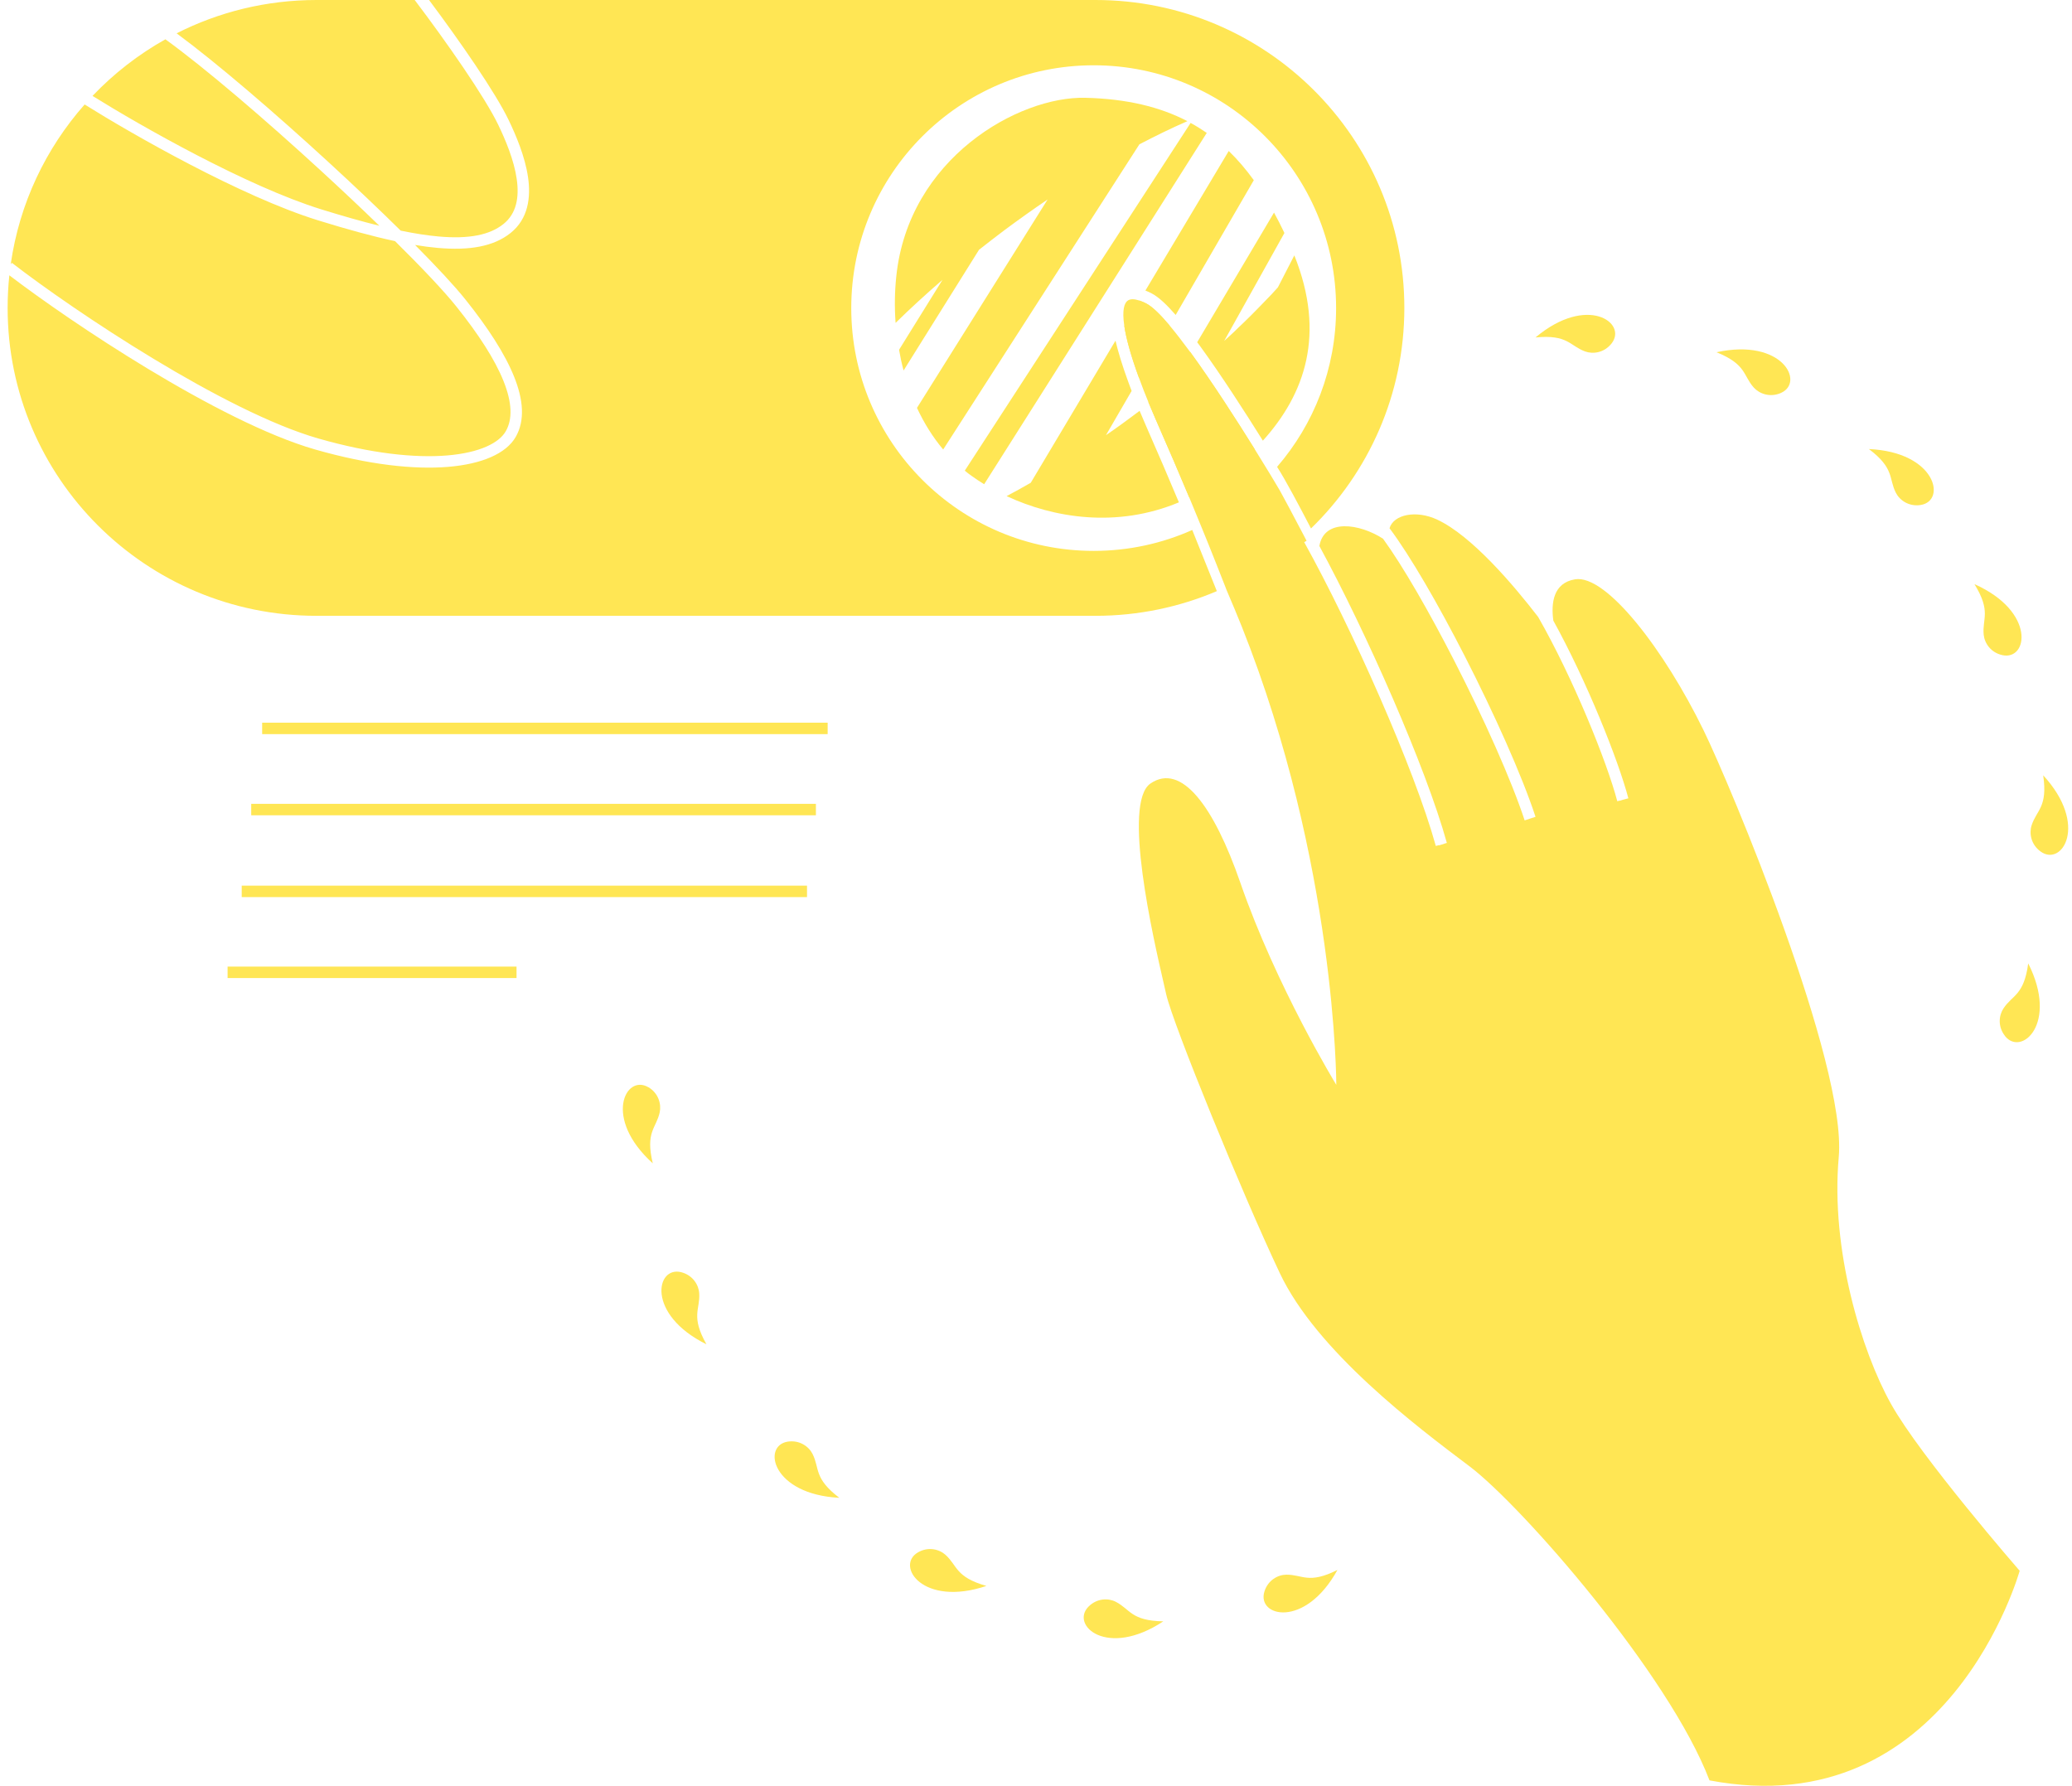 <svg width="181" height="156" viewBox="0 0 181 156" fill="none" xmlns="http://www.w3.org/2000/svg">
<g clip-path="url(#clip0_12906_22194)">
<path d="M174.911 57.231C177.161 57.727 177.853 53.422 172.48 51.031C173.964 53.442 173.145 54.038 173.286 55.45C173.36 56.18 173.897 57.01 174.918 57.231H174.911Z" fill="#FFE654"/>
<path d="M167.778 44.115C170.055 43.76 169.135 39.495 163.258 39.228C165.514 40.928 164.97 41.785 165.615 43.051C165.944 43.7 166.75 44.276 167.785 44.115H167.778Z" fill="#FFE654"/>
<path d="M155.574 34.327C157.683 33.396 155.695 29.513 149.946 30.771C152.565 31.829 152.256 32.8 153.203 33.858C153.694 34.4 154.621 34.748 155.574 34.327Z" fill="#FFE654"/>
<path d="M140.771 30.015C142.209 28.207 138.649 25.69 134.135 29.479C136.95 29.205 137.124 30.202 138.454 30.698C139.139 30.952 140.12 30.832 140.771 30.015Z" fill="#FFE654"/>
<path d="M178.263 74.391C180.13 75.744 182.474 72.061 178.484 67.729C178.894 70.528 177.9 70.756 177.47 72.108C177.248 72.804 177.416 73.782 178.263 74.391Z" fill="#FFE654"/>
<path d="M175.146 90.507C176.577 92.314 179.834 89.415 177.175 84.16C176.805 86.965 175.791 86.911 175.012 88.096C174.609 88.706 174.501 89.69 175.153 90.507H175.146Z" fill="#FFE654"/>
<path d="M68.818 125.938C66.541 126.286 67.441 130.551 73.318 130.845C71.068 129.131 71.619 128.281 70.981 127.016C70.652 126.36 69.846 125.784 68.818 125.938Z" fill="#FFE654"/>
<path d="M80.189 135.613C78.194 136.764 80.585 140.413 86.167 138.545C83.446 137.769 83.648 136.778 82.593 135.827C82.049 135.338 81.089 135.09 80.189 135.613Z" fill="#FFE654"/>
<path d="M95.093 140.346C93.46 141.98 96.711 144.885 101.621 141.638C98.793 141.591 98.733 140.58 97.47 139.931C96.819 139.596 95.831 139.61 95.093 140.346Z" fill="#FFE654"/>
<path d="M110.453 139.034C109.761 141.237 113.993 142.301 116.834 137.146C114.308 138.418 113.784 137.548 112.367 137.561C111.635 137.568 110.762 138.036 110.453 139.034Z" fill="#FFE654"/>
<path d="M59.523 111.141C57.293 110.559 56.433 114.831 61.712 117.435C60.322 114.971 61.168 114.402 61.081 112.989C61.04 112.26 60.53 111.409 59.523 111.141Z" fill="#FFE654"/>
<path d="M56.634 94.979C54.646 93.807 52.652 97.684 57.024 101.627C56.359 98.876 57.326 98.561 57.629 97.175C57.783 96.459 57.528 95.501 56.634 94.972V94.979Z" fill="#FFE654"/>
<path d="M19.881 84.941H45.122M21.116 77.869H70.496M71.274 70.722H21.946M22.901 63.632H72.3" stroke="#FFE654"/>
<path fill-rule="evenodd" clip-rule="evenodd" d="M27.65 0H36.226C39.024 3.692 42.354 8.475 43.521 10.897C44.177 12.26 44.898 13.988 45.136 15.619C45.374 17.252 45.115 18.662 43.976 19.573C42.785 20.526 40.978 20.894 38.331 20.661C37.33 20.573 36.223 20.4 35.002 20.147C33.103 18.274 30.939 16.222 28.709 14.175C23.996 9.847 18.949 5.509 15.428 2.911C19.097 1.05 23.25 0 27.65 0ZM8.082 8.378C9.937 6.43 12.082 4.759 14.448 3.434C17.928 5.953 23.144 10.423 28.033 14.911C29.816 16.548 31.551 18.183 33.137 19.722C31.605 19.344 29.919 18.864 28.069 18.29C21.563 16.272 12.312 11.012 8.082 8.378ZM0.936 23.085C1.692 17.776 4.002 12.966 7.394 9.127C11.56 11.735 21.053 17.161 27.773 19.245C30.29 20.026 32.53 20.642 34.508 21.065C36.869 23.4 38.783 25.424 39.856 26.764C41.822 29.219 43.236 31.417 43.985 33.287C44.738 35.167 44.783 36.615 44.186 37.666C43.902 38.165 43.35 38.638 42.483 39.018C41.62 39.397 40.475 39.67 39.065 39.787C36.244 40.021 32.422 39.629 27.804 38.304C23.738 37.139 18.428 34.375 13.422 31.349C8.424 28.329 3.772 25.075 1.034 22.958L0.936 23.085ZM0.667 26.898C0.667 25.936 0.717 24.987 0.816 24.051C3.623 26.191 8.107 29.306 12.904 32.205C17.923 35.238 23.328 38.061 27.528 39.266C32.227 40.613 36.174 41.03 39.148 40.784C40.634 40.66 41.893 40.37 42.885 39.934C43.875 39.5 44.631 38.907 45.056 38.16C45.875 36.719 45.712 34.908 44.913 32.915C44.111 30.913 42.629 28.626 40.637 26.139C39.701 24.97 38.159 23.314 36.259 21.4C36.958 21.516 37.619 21.602 38.243 21.657C40.985 21.898 43.111 21.546 44.601 20.354C46.143 19.119 46.386 17.261 46.126 15.475C45.865 13.687 45.087 11.845 44.422 10.463C43.273 8.078 40.179 3.604 37.478 0H95.694C110.596 0 122.677 12.043 122.677 26.898C122.677 34.453 119.553 41.28 114.523 46.166C113.486 44.178 112.347 42.014 111.561 40.783C114.772 37.065 116.715 32.217 116.715 26.914C116.715 15.2 107.234 5.703 95.538 5.703C83.843 5.703 74.362 15.2 74.362 26.914C74.362 38.628 83.843 48.125 95.538 48.125C98.605 48.125 101.519 47.472 104.149 46.298L106.298 51.64C103.043 53.028 99.458 53.797 95.694 53.797H27.65C12.748 53.797 0.667 41.754 0.667 26.898ZM107.211 51.23C109.61 50.1 111.816 48.627 113.764 46.874C112.738 44.906 111.636 42.804 110.863 41.553C109.196 43.303 107.233 44.768 105.054 45.868L107.211 51.23Z" fill="#FFE654"/>
<path fill-rule="evenodd" clip-rule="evenodd" d="M149.334 155.531C170.249 159.508 176.435 137.2 176.435 137.2L176.415 137.206C176.415 137.206 167.744 127.237 165.185 122.637C162.62 118.051 159.899 109.173 160.625 101.072C161.35 92.964 151.121 68.499 148.811 63.786C145.412 56.816 140.321 50.154 137.587 50.609C135.681 50.924 135.484 52.689 135.691 54.214C138.613 59.514 141.362 66.379 142.246 69.74L141.778 69.863L141.503 69.952C141.503 69.951 141.501 69.945 141.498 69.937L141.279 69.995C140.37 66.54 137.406 59.203 134.367 53.898C132.201 51.085 128.573 46.816 125.565 45.401C123.721 44.531 121.742 44.938 121.382 46.145C123.207 48.578 125.644 52.809 127.933 57.277C130.524 62.335 132.959 67.765 134.136 71.356L133.186 71.667C132.033 68.15 129.625 62.774 127.043 57.733C124.847 53.445 122.549 49.449 120.814 47.06C118.75 45.729 115.673 45.281 115.254 47.697C119.341 55.221 124.564 67.034 126.39 73.637L126.208 73.687C126.208 73.69 126.209 73.692 126.21 73.695L125.686 73.856C125.684 73.848 125.682 73.841 125.679 73.833L125.426 73.903C123.561 67.158 118.051 54.779 113.927 47.359L114.136 47.243C114.055 47.087 113.976 46.935 113.899 46.786C112.852 44.777 112.108 43.414 111.874 42.986C111.827 42.9 111.801 42.852 111.796 42.843C111.786 42.817 111.59 42.491 111.261 41.943C111.169 41.791 111.068 41.621 110.957 41.437C110.715 41.037 110.424 40.566 110.098 40.038C109.944 39.789 109.782 39.527 109.614 39.254C108.069 36.777 105.946 33.463 104.026 30.825C103.367 29.934 102.743 29.118 102.172 28.435C101.373 27.484 100.667 26.794 100.157 26.527C99.969 26.426 99.761 26.332 99.546 26.259C99.129 26.118 98.706 26.071 98.458 26.306C98.243 26.5 97.994 27.035 98.216 28.482C98.364 29.486 98.74 30.945 99.505 33.034C99.747 33.711 100.043 34.461 100.379 35.277C100.547 35.685 100.731 36.112 100.925 36.562C100.986 36.703 101.048 36.846 101.111 36.991C102.118 39.281 103.045 41.444 103.891 43.466C103.986 43.695 104.081 43.922 104.174 44.148C104.425 44.752 104.671 45.343 104.905 45.923C105.705 47.851 107.061 51.319 107.061 51.319C107.061 51.319 107.142 51.553 107.196 51.661C107.632 52.665 108.076 53.75 108.472 54.727C116.733 75.462 116.733 94.772 116.733 94.772C116.733 94.772 111.508 86.235 108.344 77.096C106.04 70.441 103.199 66.598 100.499 68.446C98.019 70.139 100.75 81.98 101.669 85.963C101.752 86.327 101.821 86.625 101.87 86.844C102.454 89.462 108.552 104.359 111.79 111.202C115.009 118.033 123.735 124.605 128.336 128.07L128.386 128.107C132.967 131.576 145.802 146.272 149.334 155.531Z" fill="#FFE654"/>
<path fill-rule="evenodd" clip-rule="evenodd" d="M103.71 10.592C102.367 11.174 100.97 11.857 99.532 12.607L82.392 39.268C81.479 38.183 80.72 36.958 80.102 35.632L91.513 17.428C90.257 18.278 88.988 19.182 87.718 20.126C86.973 20.688 86.234 21.258 85.522 21.82L78.933 32.365C78.772 31.776 78.644 31.166 78.537 30.557C79.209 29.471 79.884 28.385 80.558 27.301L80.559 27.3C81.152 26.346 81.744 25.394 82.332 24.445C80.881 25.697 79.504 26.962 78.235 28.207C78.134 26.841 78.154 25.482 78.295 24.15C79.356 13.832 88.968 8.403 94.804 8.543C98.444 8.63 101.353 9.347 103.724 10.585L103.71 10.592ZM105.416 11.61L85.972 42.301C85.582 42.066 85.22 41.819 84.871 41.571C84.669 41.43 84.468 41.276 84.279 41.116L104.006 10.739C104.496 11.007 104.959 11.295 105.416 11.61ZM102.169 28.431C101.371 27.483 100.667 26.794 100.157 26.527C99.969 26.426 99.761 26.333 99.546 26.259C99.542 26.258 99.539 26.257 99.536 26.256L98.214 28.471C98.215 28.475 98.215 28.478 98.216 28.482C98.364 29.485 98.739 30.944 99.504 33.03L102.169 28.431ZM103.969 30.749C103.53 31.273 102.75 32.207 101.988 33.119L101.988 33.12L101.987 33.121L101.986 33.121C101.345 33.889 100.717 34.642 100.315 35.122C100.336 35.174 100.357 35.225 100.379 35.278C100.547 35.685 100.731 36.112 100.925 36.562L100.926 36.564C100.987 36.704 101.048 36.847 101.111 36.992C102.113 39.269 103.035 41.421 103.878 43.434C104.591 43.025 105.94 42.232 106.842 41.571C107.776 40.886 108.976 39.798 109.594 39.224C108.051 36.75 105.938 33.452 104.026 30.825C104.007 30.8 103.988 30.774 103.969 30.749ZM102.982 43.885C102.978 43.873 102.973 43.862 102.968 43.85C102.124 41.834 101.2 39.678 100.195 37.394L100.192 37.386L100.192 37.386C100.131 37.244 100.07 37.103 100.009 36.963L100.009 36.962C99.851 36.595 99.697 36.238 99.552 35.893C99.53 35.909 99.508 35.925 99.485 35.94C98.532 36.657 97.578 37.36 96.611 38.016L98.853 34.152C98.751 33.884 98.655 33.625 98.565 33.375C98.026 31.903 97.668 30.715 97.445 29.76L90.042 42.173C89.33 42.589 88.625 42.97 87.933 43.339C92.034 45.252 97.553 46.152 102.982 43.885ZM110.319 38.496C108.785 36.042 106.718 32.824 104.834 30.236L104.834 30.236L104.83 30.231C104.746 30.118 104.664 30.006 104.581 29.896L111.293 18.573C111.609 19.142 111.904 19.738 112.2 20.354L106.941 29.78C107.048 29.683 107.154 29.586 107.26 29.489C107.365 29.392 107.471 29.295 107.579 29.198C107.78 29.011 107.995 28.81 108.19 28.609C108.279 28.533 108.363 28.451 108.447 28.369L108.447 28.369L108.447 28.369C108.489 28.328 108.53 28.287 108.573 28.247C108.638 28.192 108.7 28.129 108.761 28.067L108.761 28.067L108.761 28.067C108.781 28.047 108.801 28.026 108.821 28.006C109.143 27.698 109.452 27.384 109.761 27.069L109.761 27.069C109.871 26.956 109.981 26.844 110.091 26.731L110.092 26.731L110.092 26.731C110.425 26.39 110.757 26.05 111.085 25.703C111.172 25.609 111.259 25.512 111.347 25.415C111.434 25.318 111.521 25.221 111.609 25.127C111.615 25.127 111.615 25.121 111.615 25.114C111.619 25.114 111.62 25.112 111.622 25.111C111.624 25.109 111.625 25.107 111.629 25.107L113.066 22.309C115.835 29.21 113.987 34.428 110.319 38.496ZM102.701 27.514L109.526 15.741C108.848 14.803 108.136 13.966 107.337 13.19L100.057 25.382C100.259 25.46 100.45 25.55 100.625 25.643C101.26 25.977 101.985 26.689 102.701 27.514Z" fill="#FFE654"/>
</g>
<defs>
<clipPath id="clip0_12906_22194">
<rect width="180" height="156" fill="white" transform="translate(0.667)"/>
</clipPath>
</defs>
</svg>
